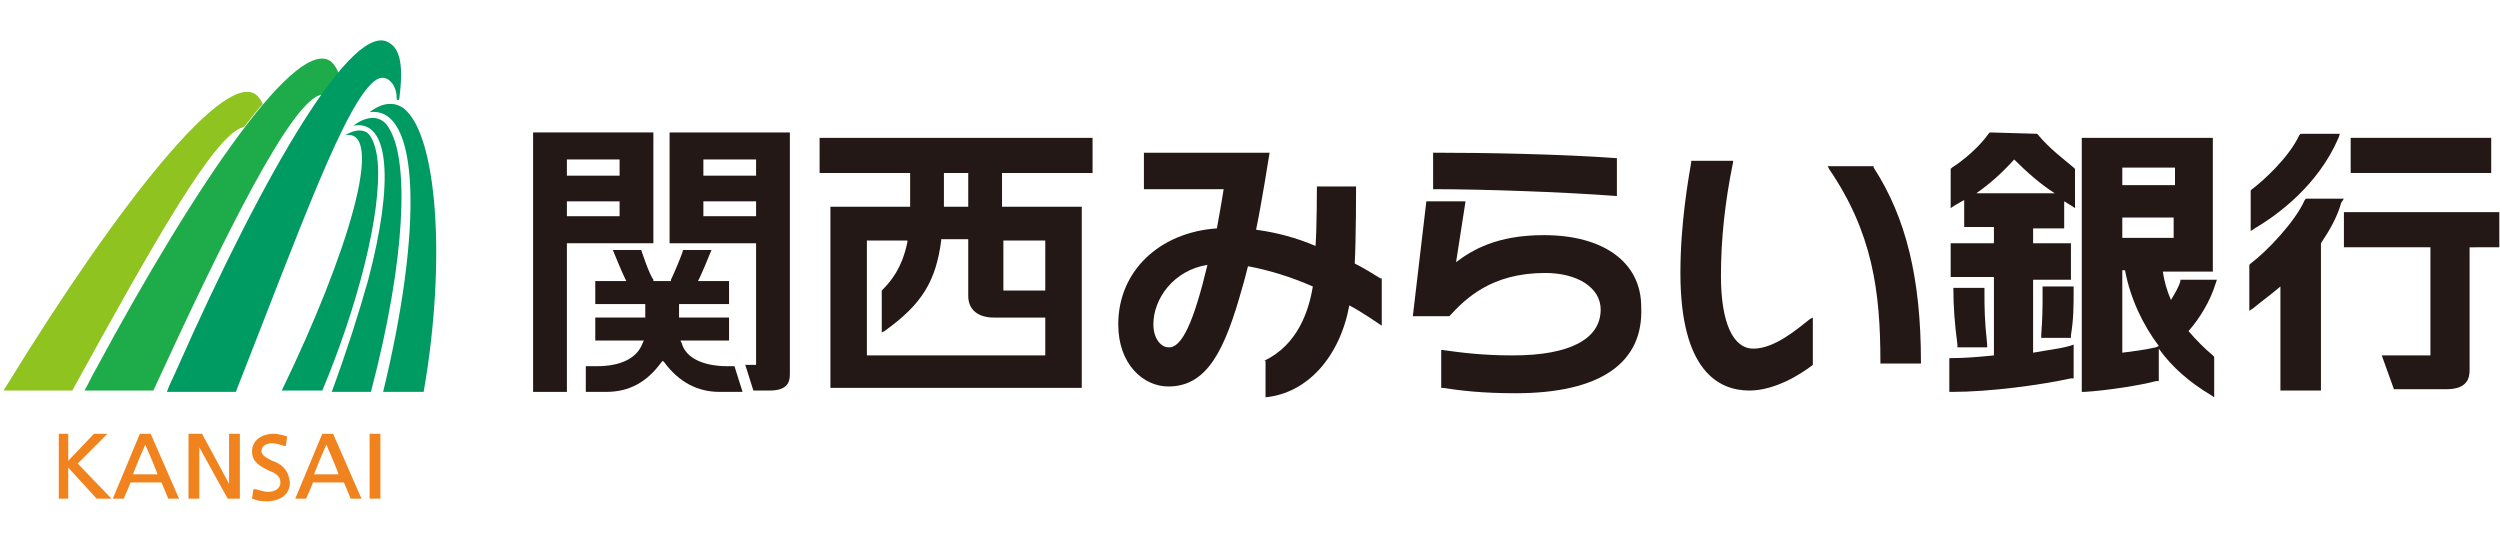 <?xml version="1.0" encoding="utf-8"?>
<!-- Generator: Adobe Illustrator 23.0.1, SVG Export Plug-In . SVG Version: 6.00 Build 0)  -->
<svg version="1.1" id="レイヤー_1" xmlns="http://www.w3.org/2000/svg" xmlns:xlink="http://www.w3.org/1999/xlink" x="0px"
	 y="0px" viewBox="0 0 184.9 40" style="enable-background:new 0 0 184.9 40;" xml:space="preserve" height="40px" width="185px">
<style type="text/css">
	.st0{fill:#F0831E;}
	.st1{fill:#8FC31F;}
	.st2{fill:#1EAC4B;}
	.st3{fill:#009B63;}
	.st4{fill:#231815;}
</style>
<g>
	<g>
		<g>
			<g>
				<g>
					<g>
						<path class="st0" d="M20.1,34.1c-0.4-0.2-0.8-0.4-0.8-0.7c0-0.5,0.5-0.6,0.8-0.6c0.3,0,0.5,0.1,0.9,0.2l0.1,0l0.1-0.7l0,0
							c-0.3-0.1-0.7-0.2-1-0.2c-0.9,0-1.6,0.5-1.6,1.3c0,0.8,0.6,1.1,1.2,1.4c0.5,0.2,0.9,0.4,0.9,0.9c0,0.5-0.5,0.7-0.9,0.7
							c-0.4,0-0.8-0.2-1-0.2l-0.1,0l-0.1,0.7l0,0c0.3,0.1,0.6,0.2,1,0.2c1.1,0,1.8-0.5,1.8-1.4C21.3,34.7,20.7,34.3,20.1,34.1z"/>
						<path class="st0" d="M16.9,32.1c0,0,0,3.4,0,3.7c-0.1-0.2-2-3.7-2-3.7h-1v4.8h0.8c0,0,0-3.5,0-3.8c0.1,0.2,2.1,3.8,2.1,3.8
							h0.9v-4.8H16.9z"/>
						<rect x="27.3" y="32.1" class="st0" width="0.8" height="4.8"/>
						<path class="st0" d="M11.1,32.1h-0.8l-2,4.8h0.8c0,0,0.5-1.1,0.5-1.2c0.1,0,2.2,0,2.3,0c0,0,0.5,1.2,0.5,1.2h0.8L11.1,32.1z
							 M11.6,35.1c-0.1,0-1.6,0-1.8,0c0-0.1,0.8-2,0.9-2.2C10.8,33.1,11.6,35,11.6,35.1z"/>
						<path class="st0" d="M24.6,32.1h-0.8l-2,4.8h0.8c0,0,0.5-1.1,0.5-1.2c0.1,0,2.2,0,2.3,0c0,0,0.5,1.2,0.5,1.2h0.8L24.6,32.1z
							 M25,35.1c-0.1,0-1.6,0-1.8,0c0-0.1,0.8-2,0.9-2.2C24.2,33.1,25,35,25,35.1z"/>
					</g>
					<g>
						<g>
							<g>
								<path class="st0" d="M7.1,36.9h1.1l-2.5-2.6l2.2-2.2h-1l-1.9,2v-2H4.3v4.8H5v-2.3L7.1,36.9z"/>
							</g>
						</g>
					</g>
				</g>
			</g>
			<g>
				<g>
					<g>
						<g>
							<path class="st1" d="M0.4,28.6c-0.1,0.1-0.1,0.2-0.2,0.3h5.1C11.3,18,15.9,9.8,18,9.4c0.5-0.6,0.9-1.2,1.4-1.7
								c-0.1-0.2-0.2-0.4-0.4-0.6C16.8,4.9,8.8,14.9,0.4,28.6z"/>
						</g>
						<g>
							<path class="st2" d="M24.5,4.6C22.1,2.5,14.7,13.1,7,27.4c-0.3,0.5-0.5,1-0.8,1.5h5.1C16.5,17.6,21.6,7.2,23.8,7
								c0.4-0.6,0.8-1.1,1.2-1.6C24.9,5.1,24.7,4.8,24.5,4.6z"/>
						</g>
					</g>
				</g>
				<g>
					<path class="st3" d="M28.8,3.2c-2.6-1.9-9.2,9.3-15.8,24.2c-0.2,0.5-0.5,1-0.7,1.6h5.1c4.8-12.2,8.2-21.7,10.4-23.1
						c0.8-0.5,1.5,0.4,1.5,1.3c0,0.1,0,0.2,0.1,0.2c0.1,0,0.1-0.1,0.1-0.1C29.8,5,29.6,3.7,28.8,3.2z"/>
				</g>
				<g>
					<path class="st3" d="M27.9,12c-0.1-1.1-0.4-1.9-0.8-2.2C26.6,9.5,26,9.7,25.5,10c3-0.5,0.2,8.8-4.7,18.9h3
						C26.4,22.7,28.2,15.8,27.9,12z"/>
					<path class="st3" d="M26.1,9.3c2.7-0.5,3,4.2,1.1,11.4c-0.7,2.5-1.6,5.3-2.7,8.3h2.9c2.6-9.9,2.8-17,1.4-19.4
						C28.3,8.6,27.3,8.4,26.1,9.3z"/>
					<path class="st3" d="M29.8,8c-0.7-0.5-1.6-0.4-2.5,0.3c3.8-0.5,3.9,8.8,1,20.7h3C33,19.3,32.3,9.9,29.8,8z"/>
				</g>
			</g>
		</g>
	</g>
	<g>
		<g>
			<g>
				<path class="st4" d="M112.1,29.1c-2.5,0-4.1-0.2-5.4-0.4l-0.1,0v-2.8l0.1,0c1.4,0.2,3,0.4,5.2,0.4c4.2,0,6.5-1.2,6.5-3.4
					c0-1.6-1.7-2.7-4.1-2.7c-4,0-5.9,1.9-7.1,3.2l0,0h-2.7l1-8.5h2.9l-0.7,4.5c1.2-0.9,3-2,6.5-2c4.4,0,7.2,2,7.2,5.3
					C121.6,26.9,118.3,29.1,112.1,29.1z M119.5,14.5c-4-0.3-9.9-0.5-13.4-0.5H106v-2.7h0.1c3.7,0,9.3,0.1,13.4,0.4l0.1,0v2.8
					L119.5,14.5z"/>
				<path class="st4" d="M129.4,28.9c-2.3,0-5.1-1.5-5.1-8.7c0-3.7,0.6-7,0.8-8.2l0-0.1h3.1l0,0.1c-0.6,2.9-0.9,5.7-0.9,8.4
					c0,3.5,0.9,5.4,2.4,5.4c1.6,0,3.3-1.5,4.2-2.2l0.2-0.1V27l0,0C133.2,27.7,131.3,28.9,129.4,28.9z M139.1,26.9v-0.1
					c0-5.3-0.6-9.6-3.8-14.3l-0.1-0.2h3.4l0,0.1c2.4,3.7,3.5,8.2,3.5,14.4v0.1H139.1z"/>
				<path class="st4" d="M93.5,26.7c2.5-1.2,3.3-3.7,3.6-5.5c-1.6-0.7-3.2-1.2-4.8-1.5c0,0-0.3,1.2-0.4,1.5
					c-1.3,4.7-2.6,7.4-5.5,7.4c-1.8,0-3.7-1.6-3.7-4.6c0-3.9,3-6.8,7.3-7.1c0,0,0.4-2.2,0.5-2.9h-5.9v-2.7h9.3c0,0-0.6,3.8-1,5.7
					c1.5,0.2,3,0.6,4.4,1.2c0.1-1.4,0.1-4.4,0.1-4.4h2.9c0,0,0,3.9-0.1,5.7c0.8,0.4,1.4,0.8,1.9,1.1l0.1,0v3.5c0,0-1.6-1.1-2.4-1.5
					c-0.7,3.8-3.1,6.5-6.2,6.8V26.7z M89.3,19.6c-2.5,0.4-4,2.5-4,4.4c0,1.1,0.6,1.7,1.1,1.7C87.4,25.8,88.3,23.8,89.3,19.6z"/>
				<path class="st4" d="M61.4,28.7V15.3h5.9v-2.5h-6.7v-2.6h20.2v2.6h-6.7v2.5h5.9v13.4H61.4z M64.2,26.3l13.1,0v-2.8h-3.8
					c-1.2,0-1.9-0.6-1.9-1.6v-4.2h-2l0,0.1c-0.4,3-1.4,4.7-4.2,6.7l-0.2,0.1v-3.1l0,0c0.6-0.6,1.5-1.6,1.9-3.6l0-0.1h-3V26.3z
					 M74.2,21.5h3.1v-3.7l-3.1,0V21.5z M69.8,14.7l0,0.6h1.8v-2.5h-1.8V14.7z"/>
				<g>
					<path class="st4" d="M39.4,28.9l0-19.1h8.9V18l-6.4,0v11H39.4z M41.9,16h3.9v-1.1h-3.9V16z M41.9,13h3.9v-1.2h-3.9V13z"/>
					<path class="st4" d="M55.7,28.9L55.1,27h0.8v-9l-6.4,0V9.8h8.9v17.9c0,0.6-0.2,1.2-1.5,1.2l0,0H55.7z M52,16h3.9v-1.1H52V16z
						 M52,13h3.9v-1.2H52V13z"/>
					<path class="st4" d="M54.3,27.1h-0.5c-1.8,0-3.1-0.6-3.4-1.7l-0.1-0.2h3.6v-1.7h-3.7v-1h3.7v-1.7h-2.3l0.1-0.2
						c0.2-0.4,0.7-1.6,0.9-2.1h-2.1c-0.1,0.4-0.7,1.8-0.9,2.2l0,0.1h-1.3l0-0.1c-0.3-0.4-0.8-1.9-0.9-2.2h-2.1
						c0.2,0.5,0.7,1.7,0.9,2.1l0.1,0.2h-2.3v1.7h3.7v1h-3.7v1.7h3.6l-0.1,0.2c-0.4,1.1-1.6,1.7-3.4,1.7h-0.8v1.9h1.5
						c1.7,0,3-0.7,4.1-2.2l0.1-0.1l0.1,0.1c1.1,1.5,2.5,2.2,4.1,2.2h1.7L54.3,27.1z"/>
				</g>
			</g>
			<path class="st4" d="M150.7,9.9L150.7,9.9l-3.5-0.1l-0.1,0.1c-0.7,1-1.9,2-2.7,2.5l-0.1,0.1v2.9l0.3-0.2c0.2-0.1,0.5-0.3,0.7-0.4
				v2h2.2V18h-3.2v2.5h3.2v5.8c-1,0.1-2.1,0.2-3.1,0.2h-0.2l0,2.5l0.2,0c2.8,0,6.5-0.5,8.8-1l0.2,0l0-2.5l-0.3,0.1
				c-0.7,0.2-1.6,0.3-2.7,0.5v-5.4h2.8V18h-2.8v-1.1h2.3v-2c0.2,0.1,0.3,0.2,0.5,0.3l0.3,0.2v-2.9l-0.1-0.1
				C152.7,11.8,151.6,11,150.7,9.9z M149,11.8c0.9,0.9,1.9,1.8,3,2.5h-5.8C147.2,13.6,148.1,12.8,149,11.8z"/>
			<path class="st4" d="M144.5,21.2l0,0.2c0,1.3,0.1,2.6,0.3,4.1l0,0.2l2.2,0l0-0.2c-0.2-1.9-0.2-2.7-0.2-4v-0.2H144.5z"/>
			<path class="st4" d="M151.1,21.2l0,0.5c0,1.2,0,1.7-0.1,3.1l0,0.2l2.2,0l0-0.2c0.2-1.2,0.2-2.2,0.2-3.4v-0.2H151.1z"/>
			<path class="st4" d="M161.3,20.8c-0.1,0.4-0.4,0.9-0.7,1.4c-0.3-0.7-0.5-1.4-0.6-2.1l3.7,0v-9.9H154v18.8l0.2,0
				c1.7-0.1,4.2-0.5,5.3-0.8l0.2,0l0-2.4c1,1.4,2.3,2.5,3.8,3.4l0.3,0.2l0-3l-0.1-0.1c-0.6-0.5-1.2-1.1-1.8-1.8
				c0.8-0.9,1.6-2.2,2-3.5l0.1-0.3l-2.7,0L161.3,20.8z M160.8,16.1v1.5H157v-1.5H160.8z M160.8,13.7H157v-1.3h3.9V13.7z M159.5,25.7
				c-0.9,0.2-1.7,0.3-2.5,0.4V20h0.2c0.4,2.1,1.3,4,2.5,5.6L159.5,25.7z"/>
			<path class="st4" d="M166.8,16.9c1.7-1,4.7-3.2,6.2-6.7l0.1-0.3h-2.9l-0.1,0.1c-0.8,1.7-2.7,3.4-3.5,4l-0.1,0.1v3L166.8,16.9z"/>
			<path class="st4" d="M173.4,14.7h-2.8l-0.1,0.1c-0.7,1.6-2.8,3.8-4,4.7l-0.1,0.1V23l0.3-0.2c0.6-0.5,1.3-1,2-1.6v7.7h3V18
				c0.6-0.9,1.2-1.9,1.5-3L173.4,14.7z"/>
			<rect x="173.9" y="10.2" class="st4" width="10.4" height="2.6"/>
			<path class="st4" d="M184.9,18.3v-2.6h-11.5v2.6h6.4v8l-3.6,0l0.9,2.5l3.9,0c1.5,0,1.7-0.8,1.7-1.4v-9.1H184.9z"/>
		</g>
	</g>
</g>
</svg>
